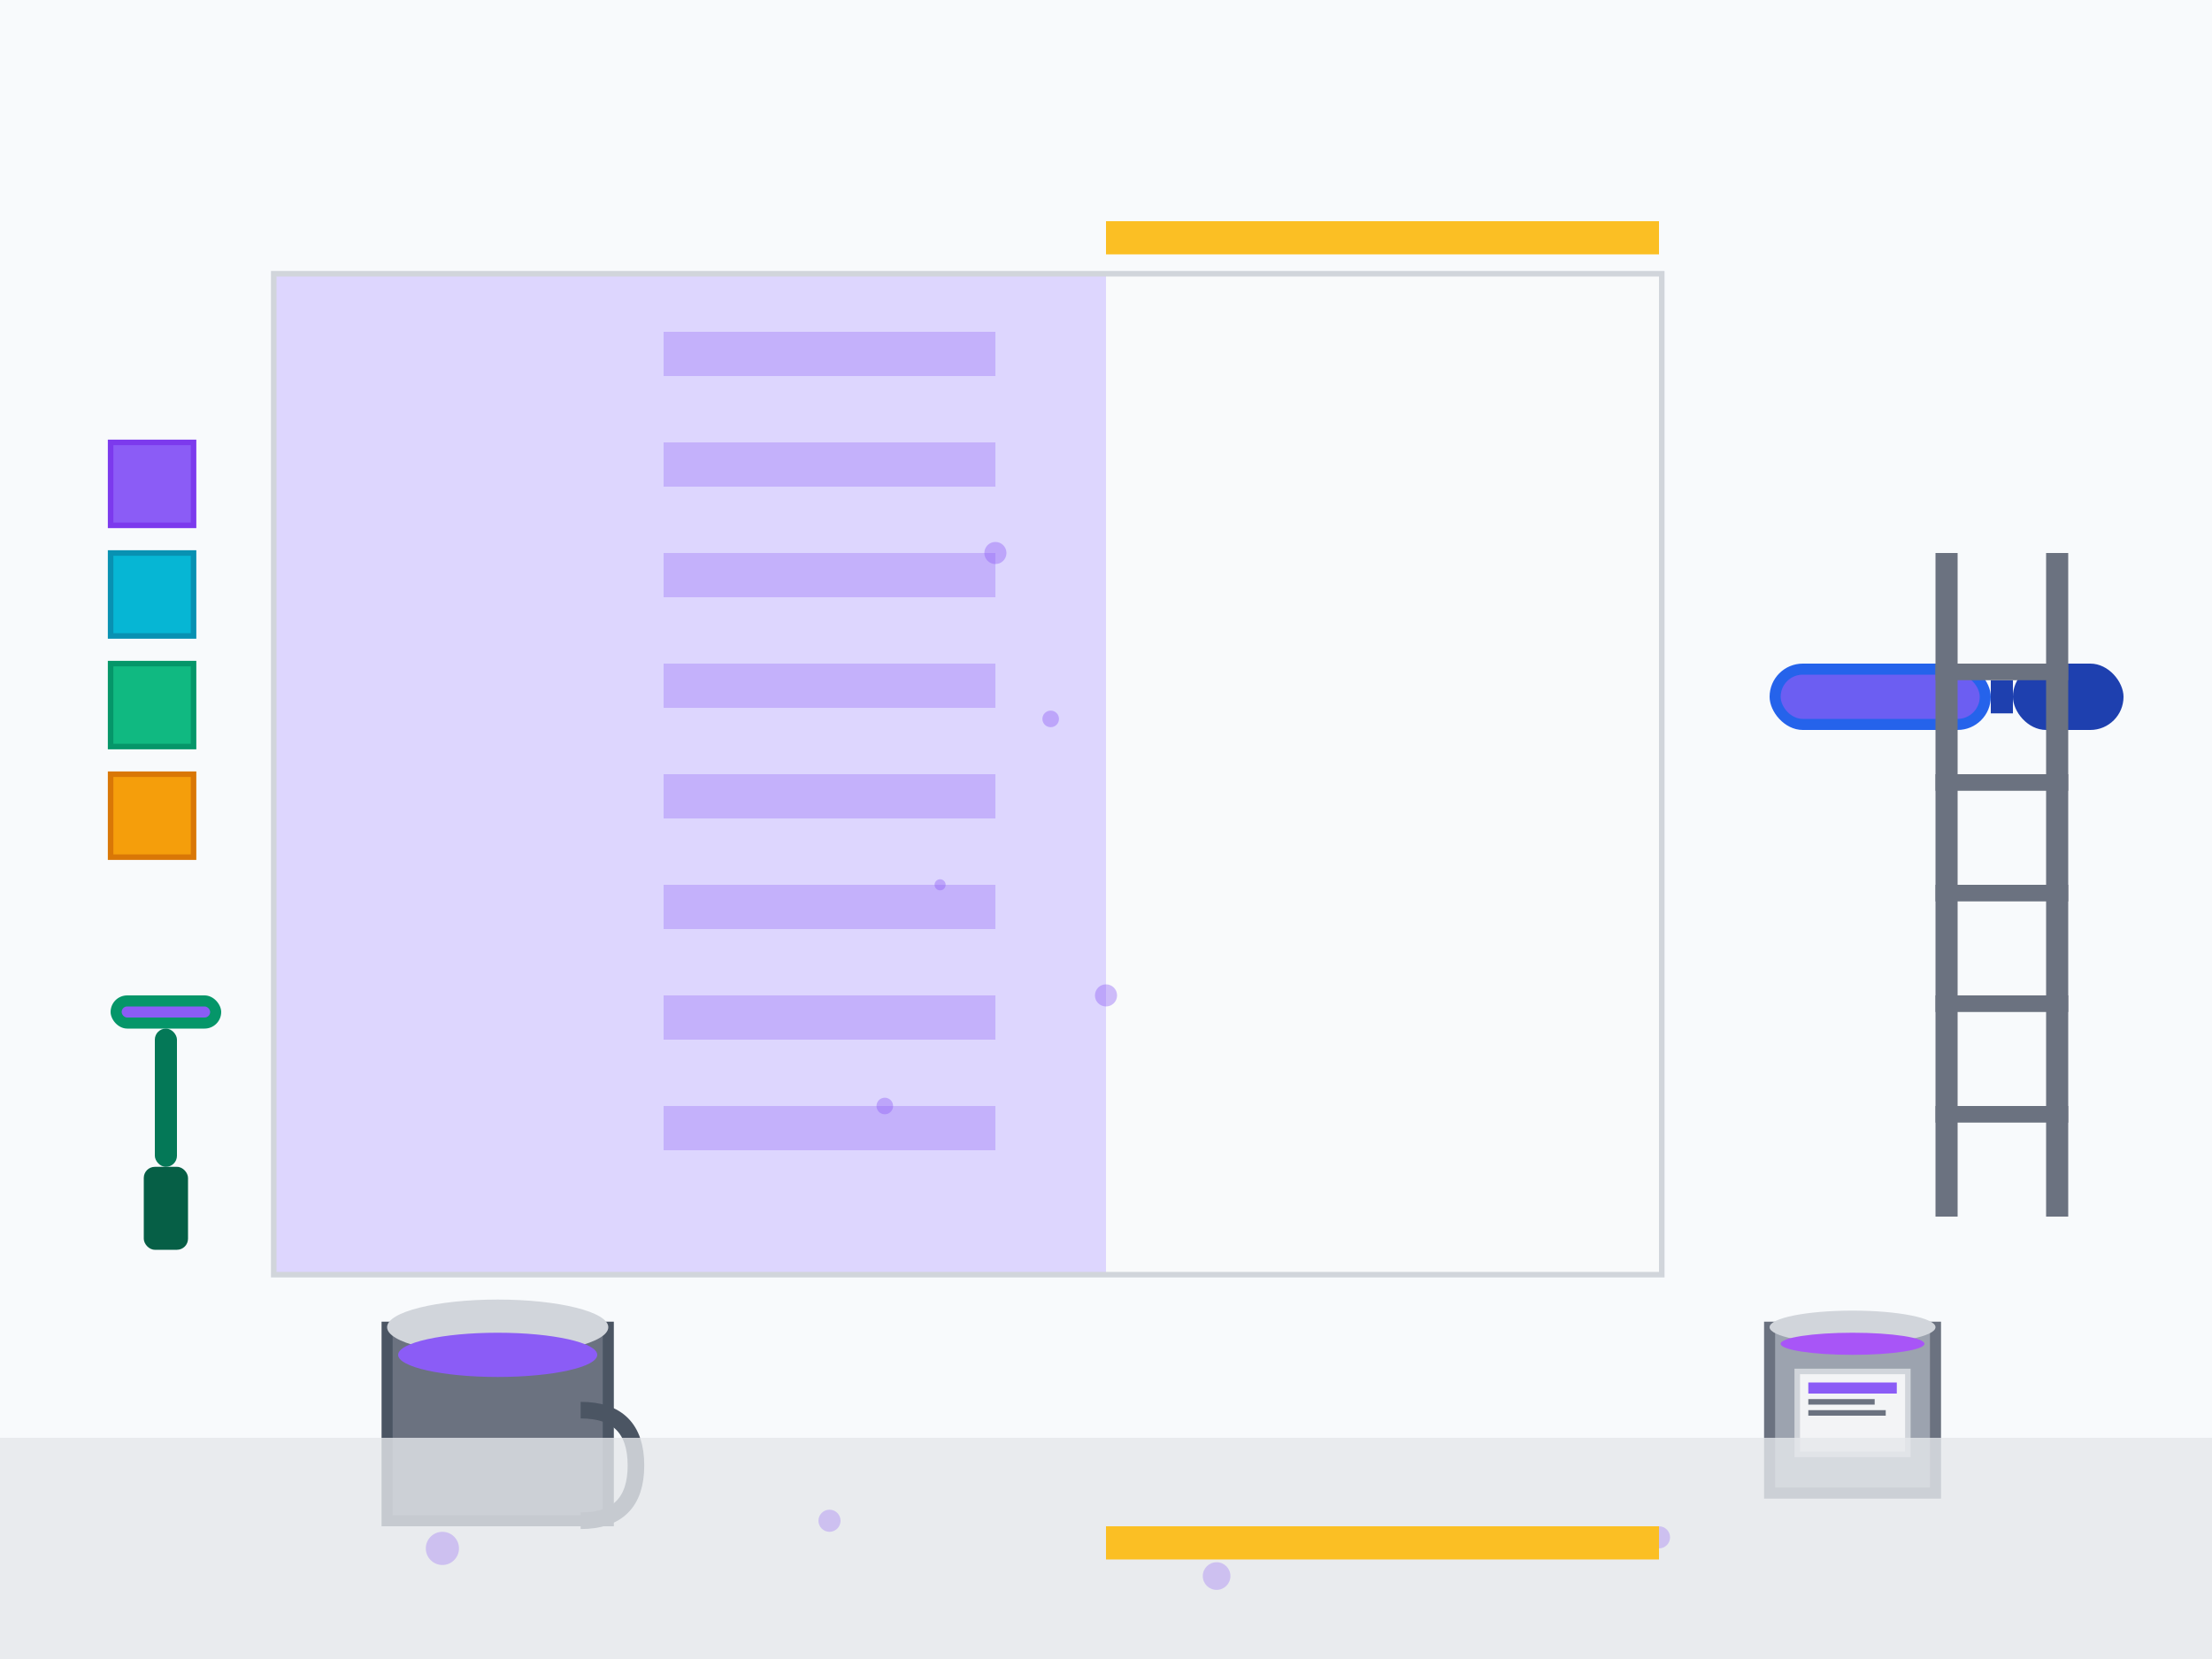 <svg width="400" height="300" viewBox="0 0 400 300" fill="none" xmlns="http://www.w3.org/2000/svg">
  <!-- Background -->
  <rect width="400" height="300" fill="#f8fafc"/>
  
  <!-- Wall being painted -->
  <rect x="50" y="50" width="250" height="180" fill="#f3f4f6" stroke="#d1d5db" stroke-width="2"/>
  
  <!-- Painted section -->
  <rect x="50" y="50" width="150" height="180" fill="#ddd6fe"/>
  
  <!-- Unpainted section -->
  <rect x="200" y="50" width="100" height="180" fill="#f9fafb"/>
  
  <!-- Paint roller marks -->
  <g transform="translate(120, 60)" opacity="0.3">
    <rect x="0" y="0" width="60" height="8" fill="#8b5cf6"/>
    <rect x="0" y="20" width="60" height="8" fill="#8b5cf6"/>
    <rect x="0" y="40" width="60" height="8" fill="#8b5cf6"/>
    <rect x="0" y="60" width="60" height="8" fill="#8b5cf6"/>
    <rect x="0" y="80" width="60" height="8" fill="#8b5cf6"/>
    <rect x="0" y="100" width="60" height="8" fill="#8b5cf6"/>
    <rect x="0" y="120" width="60" height="8" fill="#8b5cf6"/>
    <rect x="0" y="140" width="60" height="8" fill="#8b5cf6"/>
  </g>
  
  <!-- Paint roller -->
  <g transform="translate(320, 120)">
    <rect x="0" y="0" width="40" height="12" rx="6" fill="#2563eb"/>
    <rect x="40" y="3" width="4" height="6" fill="#1e40af"/>
    <rect x="44" y="0" width="20" height="12" rx="6" fill="#1e40af"/>
    
    <!-- Paint on roller -->
    <rect x="2" y="2" width="36" height="8" rx="4" fill="#8b5cf6" opacity="0.7"/>
  </g>
  
  <!-- Paint brush -->
  <g transform="translate(20, 180)">
    <rect x="0" y="0" width="20" height="6" rx="3" fill="#059669"/>
    <rect x="8" y="6" width="4" height="25" rx="2" fill="#047857"/>
    <rect x="6" y="31" width="8" height="15" rx="2" fill="#065f46"/>
    
    <!-- Paint on brush -->
    <rect x="2" y="2" width="16" height="2" rx="1" fill="#8b5cf6"/>
  </g>
  
  <!-- Paint bucket -->
  <g transform="translate(70, 240)">
    <rect x="0" y="0" width="40" height="35" fill="#6b7280" stroke="#4b5563" stroke-width="2"/>
    <ellipse cx="20" cy="0" rx="20" ry="5" fill="#d1d5db"/>
    <ellipse cx="20" cy="5" rx="18" ry="4" fill="#8b5cf6"/>
    
    <!-- Handle -->
    <path d="M35 15 Q45 15 45 25 Q45 35 35 35" stroke="#4b5563" stroke-width="3" fill="none"/>
  </g>
  
  <!-- Paint can -->
  <g transform="translate(320, 240)">
    <rect x="0" y="0" width="30" height="30" fill="#9ca3af" stroke="#6b7280" stroke-width="2"/>
    <ellipse cx="15" cy="0" rx="15" ry="3" fill="#d1d5db"/>
    <ellipse cx="15" cy="3" rx="13" ry="2" fill="#a855f7"/>
    
    <!-- Label -->
    <rect x="5" y="8" width="20" height="15" fill="#f3f4f6" stroke="#d1d5db" stroke-width="1"/>
    <rect x="7" y="10" width="16" height="2" fill="#8b5cf6"/>
    <rect x="7" y="13" width="12" height="1" fill="#6b7280"/>
    <rect x="7" y="15" width="14" height="1" fill="#6b7280"/>
  </g>
  
  <!-- Drop cloth -->
  <g transform="translate(0, 260)">
    <rect x="0" y="0" width="400" height="40" fill="#e5e7eb" opacity="0.8"/>
    <g fill="#8b5cf6" opacity="0.3">
      <circle cx="80" cy="20" r="3"/>
      <circle cx="150" cy="15" r="2"/>
      <circle cx="220" cy="25" r="2.5"/>
      <circle cx="300" cy="18" r="2"/>
    </g>
  </g>
  
  <!-- Paint splatter -->
  <g fill="#8b5cf6" opacity="0.4">
    <circle cx="180" cy="100" r="2"/>
    <circle cx="190" cy="130" r="1.5"/>
    <circle cx="170" cy="160" r="1"/>
    <circle cx="200" cy="180" r="2"/>
    <circle cx="160" cy="200" r="1.5"/>
  </g>
  
  <!-- Color samples -->
  <g transform="translate(20, 80)">
    <rect x="0" y="0" width="15" height="15" fill="#8b5cf6" stroke="#7c3aed" stroke-width="1"/>
    <rect x="0" y="20" width="15" height="15" fill="#06b6d4" stroke="#0891b2" stroke-width="1"/>
    <rect x="0" y="40" width="15" height="15" fill="#10b981" stroke="#059669" stroke-width="1"/>
    <rect x="0" y="60" width="15" height="15" fill="#f59e0b" stroke="#d97706" stroke-width="1"/>
  </g>
  
  <!-- Painter's tape -->
  <g transform="translate(200, 40)">
    <rect x="0" y="0" width="100" height="6" fill="#fbbf24"/>
    <rect x="0" y="236" width="100" height="6" fill="#fbbf24"/>
  </g>
  
  <!-- Ladder -->
  <g transform="translate(350, 100)">
    <rect x="0" y="0" width="4" height="120" fill="#6b7280"/>
    <rect x="20" y="0" width="4" height="120" fill="#6b7280"/>
    <rect x="0" y="20" width="24" height="3" fill="#6b7280"/>
    <rect x="0" y="40" width="24" height="3" fill="#6b7280"/>
    <rect x="0" y="60" width="24" height="3" fill="#6b7280"/>
    <rect x="0" y="80" width="24" height="3" fill="#6b7280"/>
    <rect x="0" y="100" width="24" height="3" fill="#6b7280"/>
  </g>
</svg>
